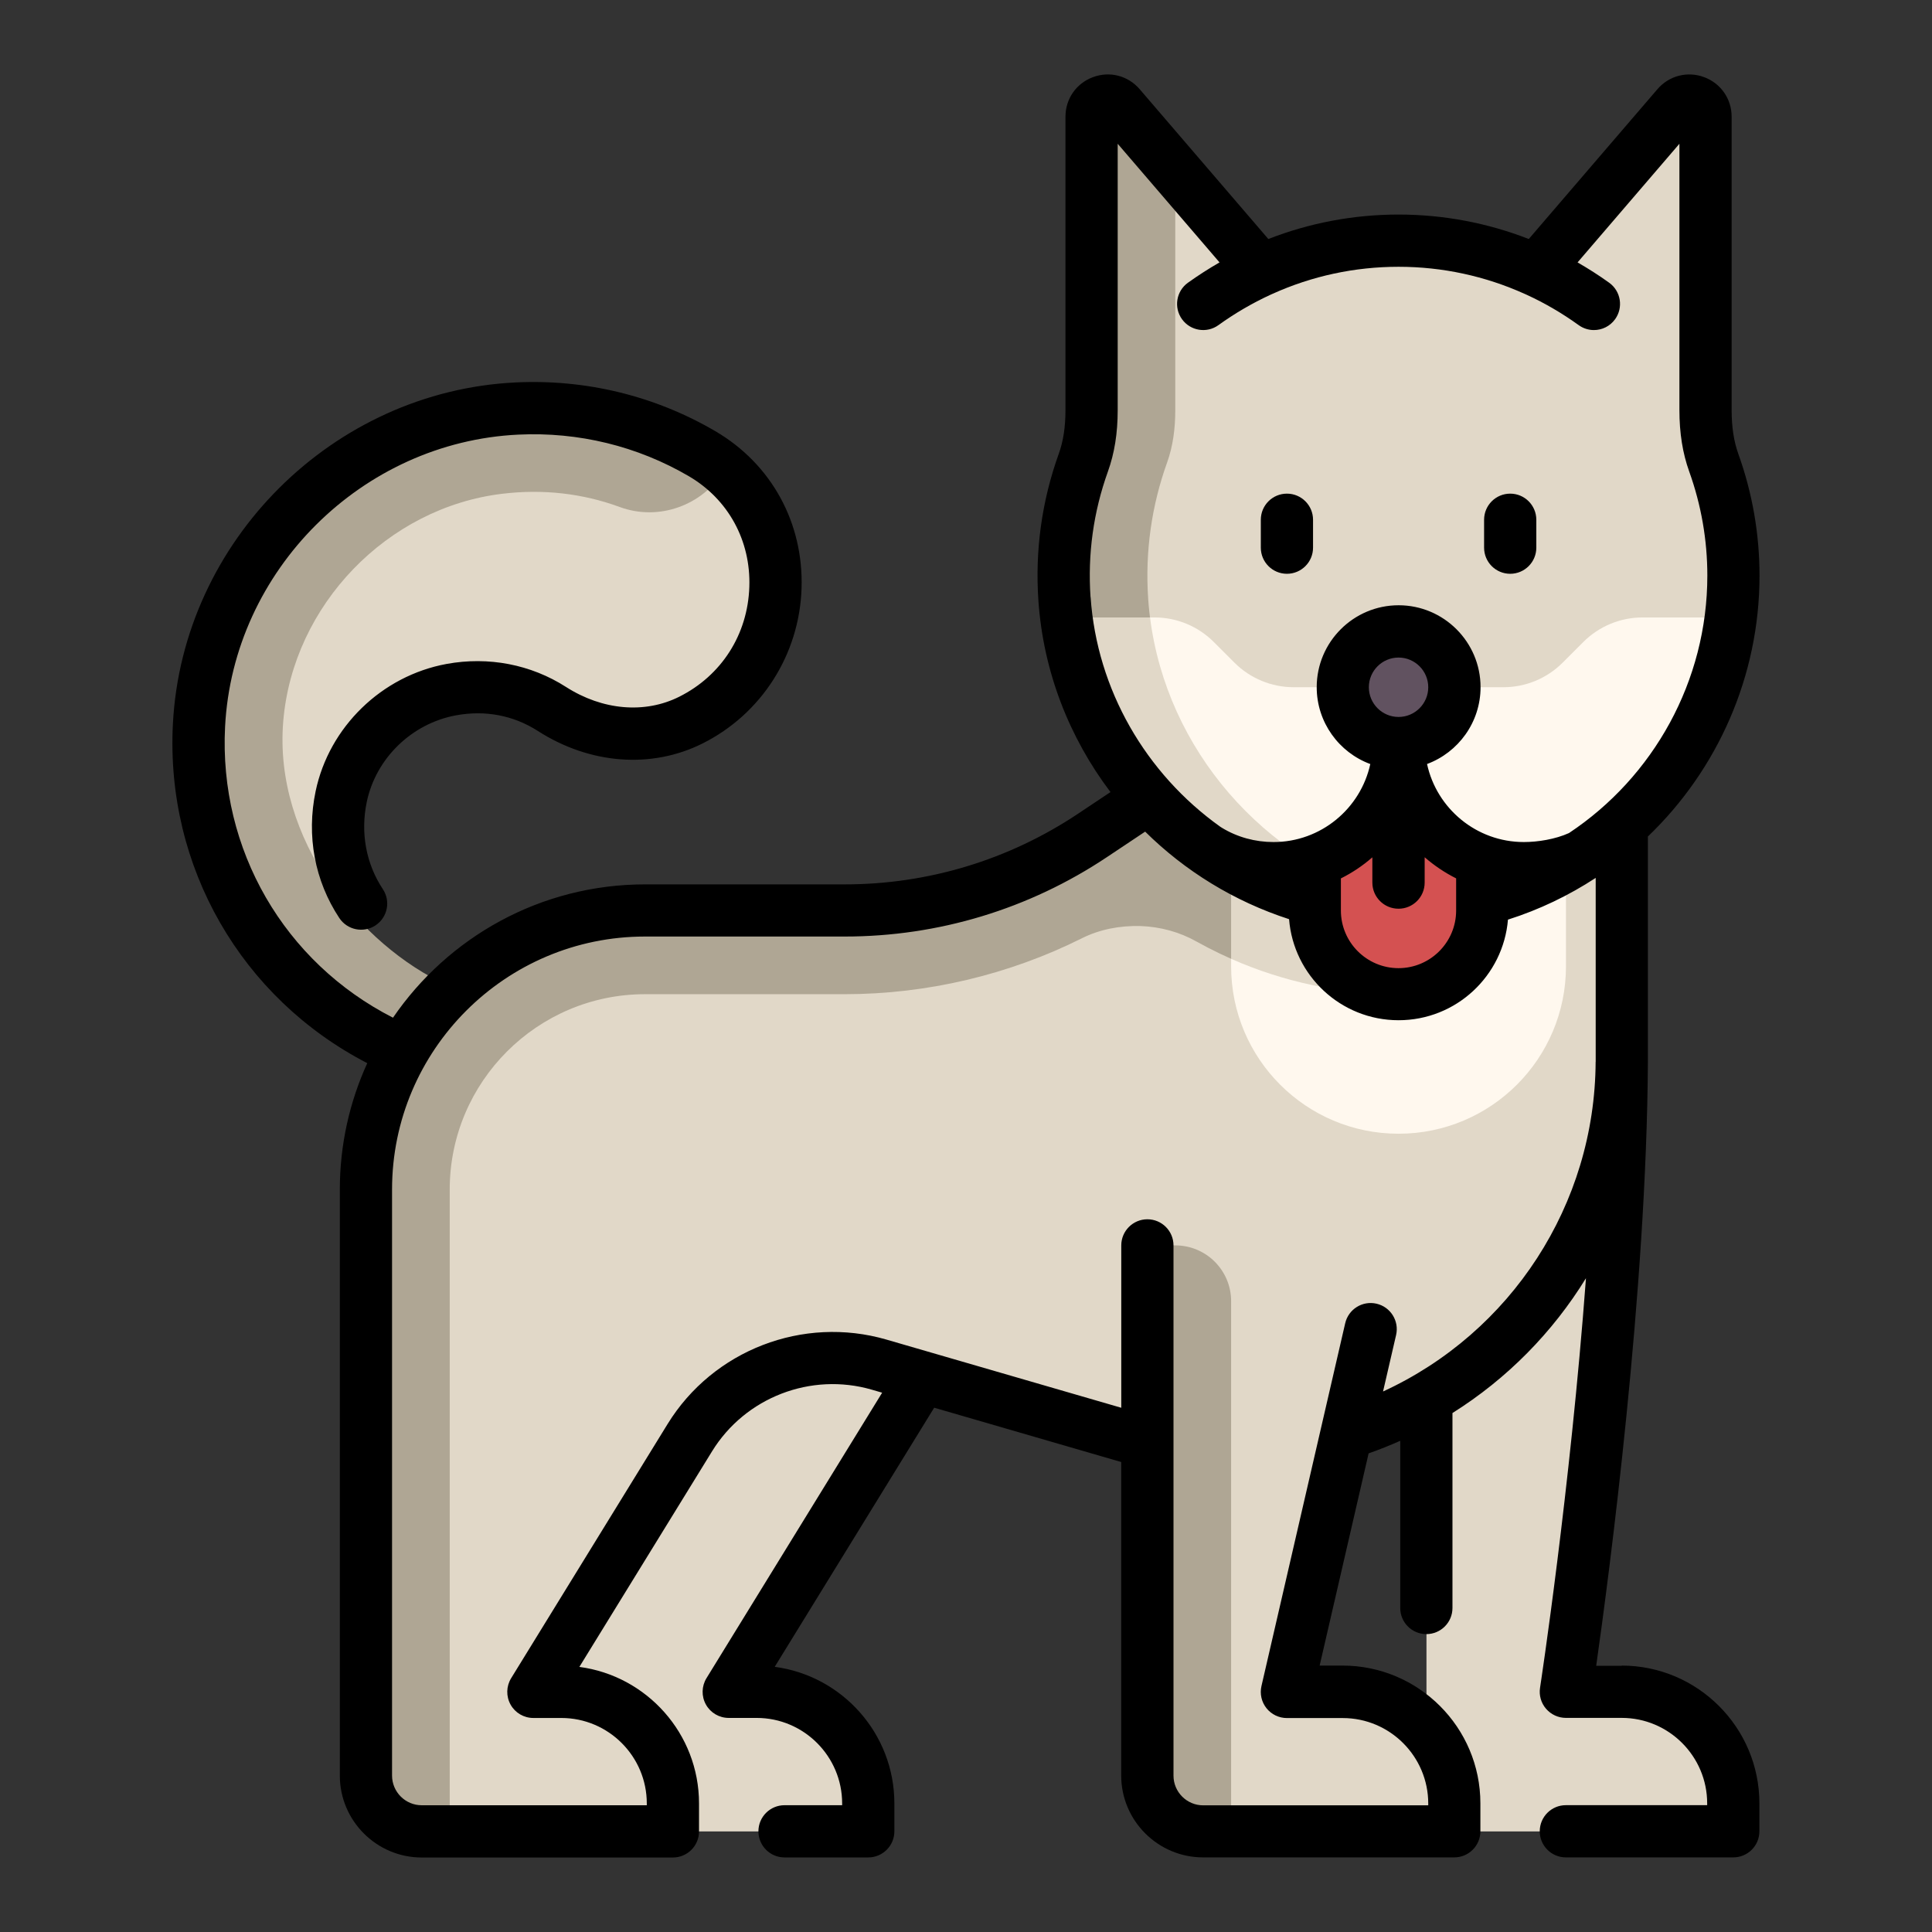 <?xml version="1.0" encoding="UTF-8"?>
<svg id="Capa_1" data-name="Capa 1" xmlns="http://www.w3.org/2000/svg" viewBox="0 0 512 512">
  <rect x="0" y="0" width="512" height="512" fill="#333333" stroke="none"/>
  <defs>
    <style>
      .cls-1 {
        fill: #fff8ee;
      }

      .cls-2 {
        fill: #afa694;
      }

      .cls-3 {
        fill: #d45151;
      }

      .cls-4 {
        fill: #e1d8c8;
      }

      .cls-5 {
        fill: #615260;
      }
    </style>
  </defs>
  <g>
    <path class="cls-4" d="m186.05,120.23c-16-9.36-35.2-13.84-55.57-11.42-41.15,4.9-74.04,39.07-77.54,80.37-3.31,39.09,23.57,77.13,56.34,92.1l15.22-6.42-37.38-26.23,7.92-11.68c-4.25-7.09-6.27-15.37-5.01-23.65.02-.17.05-.33.08-.5,2.48-15.03,14.52-27.3,29.51-30.05,9.9-1.81,19.19.34,26.65,5.12,11.17,7.16,24.95,8.9,36.82,2.96,28.38-14.19,30.35-54.59,2.96-70.61h0Z"/>
    <path class="cls-2" d="m192,124.57c-1.82-1.57-3.76-3.06-5.95-4.34-16-9.36-35.2-13.84-55.57-11.42-41.15,4.9-74.04,39.07-77.53,80.37-3.31,39.09,23.57,77.13,56.34,92.1l10.08-4.25,5.46-11.93c-1.27-.92-2.55-1.87-3.84-2.87l-2.46-1.12c-23.05-10.54-46.12-38.66-43.46-70.05,2.6-30.7,27.56-56.58,58.07-60.21,10.73-1.29,21.2-.12,31.09,3.51,10.32,3.8,21.88-.34,27.8-9.79h0Z"/>
    <path class="cls-4" d="m429.8,448.37h-14.79s14.79-96.14,14.79-170.1l-51.77,44.37v162.71h73.96c4.08,0,7.4-3.31,7.4-7.4,0-16.34-13.25-29.58-29.58-29.58h0Z"/>
    <path class="cls-4" d="m252.3,352.23l-59.17,96.14h7.4c16.34,0,29.58,13.24,29.58,29.58,0,4.08-3.31,7.4-7.4,7.4h-51.77l-51.77-29.58,81.35-118.33,51.77,14.79Z"/>
    <path class="cls-4" d="m308.06,209.2l-18.55,12.21c-19.44,12.96-42.28,19.87-65.64,19.87h-52.92c-40.85,0-73.96,33.11-73.96,73.96v155.31c0,8.17,6.62,14.79,14.79,14.79h59.17c3.9,0,7.33-3.02,7.39-6.92.26-16.56-13.08-30.06-29.58-30.06h-7.4l40.72-66.18c10.8-17.55,32.27-25.36,51.82-18.84l70.16,23.39v83.82c0,8.17,6.62,14.79,14.79,14.79h59.17c3.9,0,7.33-3.02,7.39-6.92.26-16.56-13.08-30.06-29.58-30.06h-14.79l15.67-67.88c44.24-15.72,73.08-55.38,73.08-99.58v-61.81l-121.74-9.9Z"/>
    <path class="cls-2" d="m308.06,209.2l-18.55,12.21c-19.44,12.96-42.28,19.87-65.64,19.87h-52.92c-40.85,0-73.96,33.11-73.96,73.96v155.31c0,8.17,6.62,14.79,14.79,14.79h7.4v-170.1c0-28.54,23.23-51.77,51.77-51.77h52.92c21.77,0,43.52-5.14,62.9-14.85,4.59-2.29,9.95-3.37,15.53-3.21,5.23.19,10.33,1.6,14.76,4.09,16.34,9.14,34.86,13.97,53.58,13.97h7.4v-48.58l-69.97-5.69Z"/>
    <path class="cls-1" d="m326.26,254.1v1.98c0,24.51,19.87,44.37,44.37,44.37s44.37-19.87,44.37-44.37v-44.37l-88.75,42.4Z"/>
    <path class="cls-4" d="m326.26,254.1c13.94,6.16,29.08,9.37,44.37,9.37h7.4v-48.58l-39.2-3.19h-12.57v42.4h0Z"/>
    <path class="cls-4" d="m454.18,122.64c-1.6-4.46-2.19-9.23-2.19-13.97V30.93c0-3.96-4.92-5.78-7.5-2.78l-37.38,43.54h-.26c-11.07-4.99-23.27-7.9-36.21-7.9s-25.14,2.91-36.21,7.9h-.26l-37.38-43.54c-2.58-3-7.5-1.18-7.5,2.78v77.78c0,4.72-.59,9.46-2.18,13.9-4.01,11.16-5.87,23.35-5,36.09,2.56,37.34,29.12,68.76,63.89,79.03l48.03.44c37.67-10.26,65.37-44.71,65.37-85.64,0-10.5-1.85-20.56-5.21-29.9Z"/>
    <path class="cls-2" d="m368.17,237.74c-34.76-10.27-61.33-41.69-63.89-79.03-.87-12.74.99-24.93,5-36.09,1.6-4.44,2.18-9.18,2.18-13.9v-63.45l-14.68-17.1c-2.58-3-7.5-1.18-7.5,2.78v77.78c0,4.72-.59,9.46-2.18,13.9-4.01,11.16-5.87,23.35-5,36.09,2.56,37.34,29.12,68.76,63.89,79.03l48.03.44c.21-.06.41-.14.62-.2l-26.46-.24Z"/>
    <path class="cls-1" d="m435.29,163.63c-5.88,0-11.53,2.34-15.69,6.5l-5.49,5.49c-4.16,4.16-9.8,6.5-15.69,6.5h-55.58c-5.88,0-11.53-2.34-15.69-6.5l-5.49-5.49c-4.16-4.16-9.8-6.5-15.69-6.5h-1.2l-21.32,5.17c6.2,32.81,30.96,59.6,62.53,68.93h49.3c33.22-9.82,58.89-38.95,63.35-74.1h-23.34Z"/>
    <path class="cls-4" d="m368.17,237.74c-33.22-9.82-58.94-38.95-63.4-74.1h-22.14c4.46,35.15,30.13,64.29,63.35,74.1l24.65.23v-.2l-2.46-.02Z"/>
    <path class="cls-3" d="m377.83,217.53c-3.77-4.74-10.6-4.74-14.37,0-3.86,4.85-9.05,8.59-15.02,10.68v13.07c0,12.25,9.93,22.19,22.19,22.19s22.19-9.93,22.19-22.19v-13.08c-5.96-2.09-11.14-5.83-14.99-10.67h0Z"/>
    <circle class="cls-5" cx="370.63" cy="182.12" r="14.79"/>
    <path class="cls-2" d="m326.26,485.35h-7.4c-8.17,0-14.79-6.62-14.79-14.79v-140.52h7.4c8.17,0,14.79,6.62,14.79,14.79v140.52Z"/>
  </g>
  <g>
    <path d="m429.8,441.45h-6.79c3.45-24.28,13.37-99.3,13.7-160.08,0-.15,0-.3,0-.46v-59.23c18.4-17.64,29.58-42.41,29.58-69.14,0-11.03-1.89-21.87-5.61-32.24-1.2-3.34-1.78-7.15-1.78-11.63V30.93c0-4.73-2.87-8.85-7.3-10.49-4.44-1.64-9.29-.38-12.37,3.2l-34.09,39.7c-10.93-4.26-22.58-6.48-34.51-6.48s-23.58,2.22-34.51,6.48l-34.09-39.7c-3.08-3.59-7.94-4.85-12.37-3.2-4.44,1.64-7.3,5.76-7.3,10.49v77.78c0,4.46-.58,8.24-1.78,11.56-4.49,12.5-6.31,25.59-5.39,38.91,1.28,18.73,8.15,36.25,19.1,50.73l-8.62,5.75c-18.36,12.24-39.73,18.71-61.8,18.71h-52.92c-27.72,0-52.22,14.02-66.8,35.33-28.8-14.67-46.18-44.55-44.5-77.12,2.13-41.42,36.26-75.42,77.7-77.4,15.94-.77,31.57,3.05,45.2,11.02,10.44,6.11,16.44,17.06,16.03,29.31-.41,12.63-7.36,23.52-18.59,29.14-9.12,4.56-20.33,3.59-29.99-2.6-9.31-5.97-20.55-8.13-31.64-6.1-17.19,3.15-31.14,16.7-34.71,33.72-2.48,11.81-.25,23.75,6.27,33.61,2.11,3.19,6.4,4.06,9.59,1.96,3.19-2.11,4.07-6.4,1.96-9.59-4.47-6.75-5.98-14.97-4.27-23.14,2.43-11.58,11.94-20.79,23.66-22.94,7.74-1.42,15.23.01,21.67,4.14,13.8,8.85,30.12,10.09,43.65,3.32,15.61-7.81,25.66-23.54,26.24-41.07.57-17.41-7.98-33-22.88-41.71-15.95-9.33-34.23-13.79-52.85-12.9-48.46,2.31-88.37,42.07-90.87,90.51-1.95,37.87,18.14,72.64,51.51,89.89-4.66,10.21-7.27,21.55-7.27,33.49v155.31c0,11.97,9.74,21.71,21.71,21.71h66.56c3.82,0,6.92-3.1,6.92-6.92v-7.4c0-18.5-13.84-33.83-31.71-36.19l35.16-57.13c8.8-14.3,26.21-21.02,42.34-16.34l2.74.8-46.55,75.65c-1.31,2.14-1.37,4.81-.15,7,1.22,2.19,3.53,3.54,6.04,3.54h7.4c12.5,0,22.66,10.17,22.66,22.66v.47h-15.27c-3.82,0-6.92,3.1-6.92,6.92s3.1,6.92,6.92,6.92h22.19c3.82,0,6.92-3.1,6.92-6.92v-7.4c0-18.5-13.84-33.83-31.71-36.19l42.26-68.67,49.56,14.39v83.07c0,11.97,9.74,21.71,21.71,21.71h66.56c3.82,0,6.92-3.1,6.92-6.92v-7.4c0-20.13-16.38-36.51-36.51-36.51h-6.09l12.98-56.24c2.86-1,5.65-2.12,8.38-3.33v44.31c0,3.82,3.1,6.92,6.92,6.92s6.92-3.1,6.92-6.92v-51.67c14.51-9.11,26.56-21.39,35.38-35.73-4.18,56.15-12.06,107.84-12.17,108.54-.31,2,.27,4.03,1.59,5.56,1.32,1.53,3.23,2.42,5.25,2.42h14.79c12.5,0,22.66,10.17,22.66,22.66v.47h-37.45c-3.82,0-6.92,3.1-6.92,6.92s3.1,6.92,6.92,6.92h44.37c3.82,0,6.92-3.1,6.92-6.92v-7.4c0-20.13-16.38-36.51-36.51-36.51h0Zm-140.8-283.21c-.78-11.4.77-22.59,4.61-33.28,1.74-4.85,2.59-10.16,2.59-16.24V38.1l26.99,31.44c-2.86,1.65-5.66,3.44-8.38,5.39-3.1,2.23-3.8,6.56-1.57,9.66s6.56,3.81,9.66,1.57c4.36-3.14,8.96-5.82,13.75-8.03.2-.08.39-.16.58-.26,10.45-4.72,21.77-7.17,33.4-7.17s22.94,2.46,33.4,7.17c.19.09.38.18.58.26,4.79,2.2,9.39,4.89,13.75,8.03,1.22.88,2.64,1.31,4.04,1.31,2.15,0,4.27-1,5.62-2.88,2.23-3.1,1.53-7.43-1.57-9.66-2.72-1.96-5.52-3.74-8.38-5.39l26.99-31.44v70.56c0,6.11.85,11.44,2.6,16.31,3.18,8.86,4.8,18.14,4.8,27.56,0,27.95-14.28,53.38-36.67,68.24-3.61,1.64-8.27,2.38-11.96,2.38-12.56,0-23.09-8.87-25.65-20.68,8.27-3.07,14.18-11.04,14.18-20.36,0-11.97-9.74-21.71-21.71-21.71s-21.71,9.74-21.71,21.71c0,9.33,5.92,17.31,14.2,20.37-2.57,11.8-13.09,20.67-25.65,20.67-4.84,0-9.58-1.28-13.69-3.79-.17-.11-.51-.33-.51-.33-19.61-14.03-32.59-36.21-34.27-60.81h0Zm81.63,82.58c3.82,0,6.92-3.1,6.92-6.92v-6.72c2.53,2.2,5.33,4.08,8.34,5.6v8.52c0,8.42-6.85,15.27-15.27,15.27s-15.27-6.85-15.27-15.27v-8.51c3.02-1.51,5.82-3.39,8.34-5.59v6.7c0,3.82,3.1,6.92,6.92,6.92h0Zm-7.87-58.69c0-4.34,3.53-7.87,7.87-7.87s7.87,3.53,7.87,7.87-3.53,7.87-7.87,7.87c-4.34,0-7.87-3.53-7.87-7.87Zm60.1,99.27c-.19,37.84-22.41,71.75-56.34,87.36l3.46-14.97c.86-3.72-1.46-7.44-5.19-8.3-3.73-.86-7.44,1.46-8.3,5.19l-22.19,96.14c-.47,2.06.01,4.21,1.33,5.87,1.31,1.65,3.31,2.61,5.42,2.61h14.79c12.5,0,22.66,10.17,22.66,22.66v.47h-59.64c-4.34,0-7.87-3.53-7.87-7.87v-140.52c0-3.82-3.1-6.92-6.92-6.92s-6.92,3.1-6.92,6.92v43.03l-62.24-18.07c-22.09-6.41-45.93,2.79-57.99,22.38l-41.46,67.36c-1.31,2.14-1.37,4.81-.15,7,1.22,2.19,3.53,3.54,6.04,3.54h7.4c12.5,0,22.66,10.17,22.66,22.66v.47h-59.64c-4.34,0-7.87-3.53-7.87-7.87v-155.31c0-36.96,30.07-67.04,67.04-67.04h52.92c24.81,0,48.84-7.27,69.48-21.04l10.14-6.76c10.53,10.41,23.52,18.46,38.14,23.2,1.19,14.97,13.74,26.78,29.01,26.78s27.75-11.75,29-26.66c8.35-2.65,16.14-6.41,23.25-11.06,0,0,0,47.67,0,48.72h0Z"/>
    <path d="m341.05,152.06c3.82,0,6.92-3.1,6.92-6.92v-7.4c0-3.82-3.1-6.92-6.92-6.92s-6.92,3.1-6.92,6.92v7.4c0,3.82,3.1,6.92,6.92,6.92Z"/>
    <path d="m400.22,152.06c3.82,0,6.92-3.1,6.92-6.92v-7.4c0-3.82-3.1-6.92-6.92-6.92s-6.92,3.1-6.92,6.92v7.4c0,3.82,3.1,6.92,6.92,6.92Z"/>
  </g>
</svg>